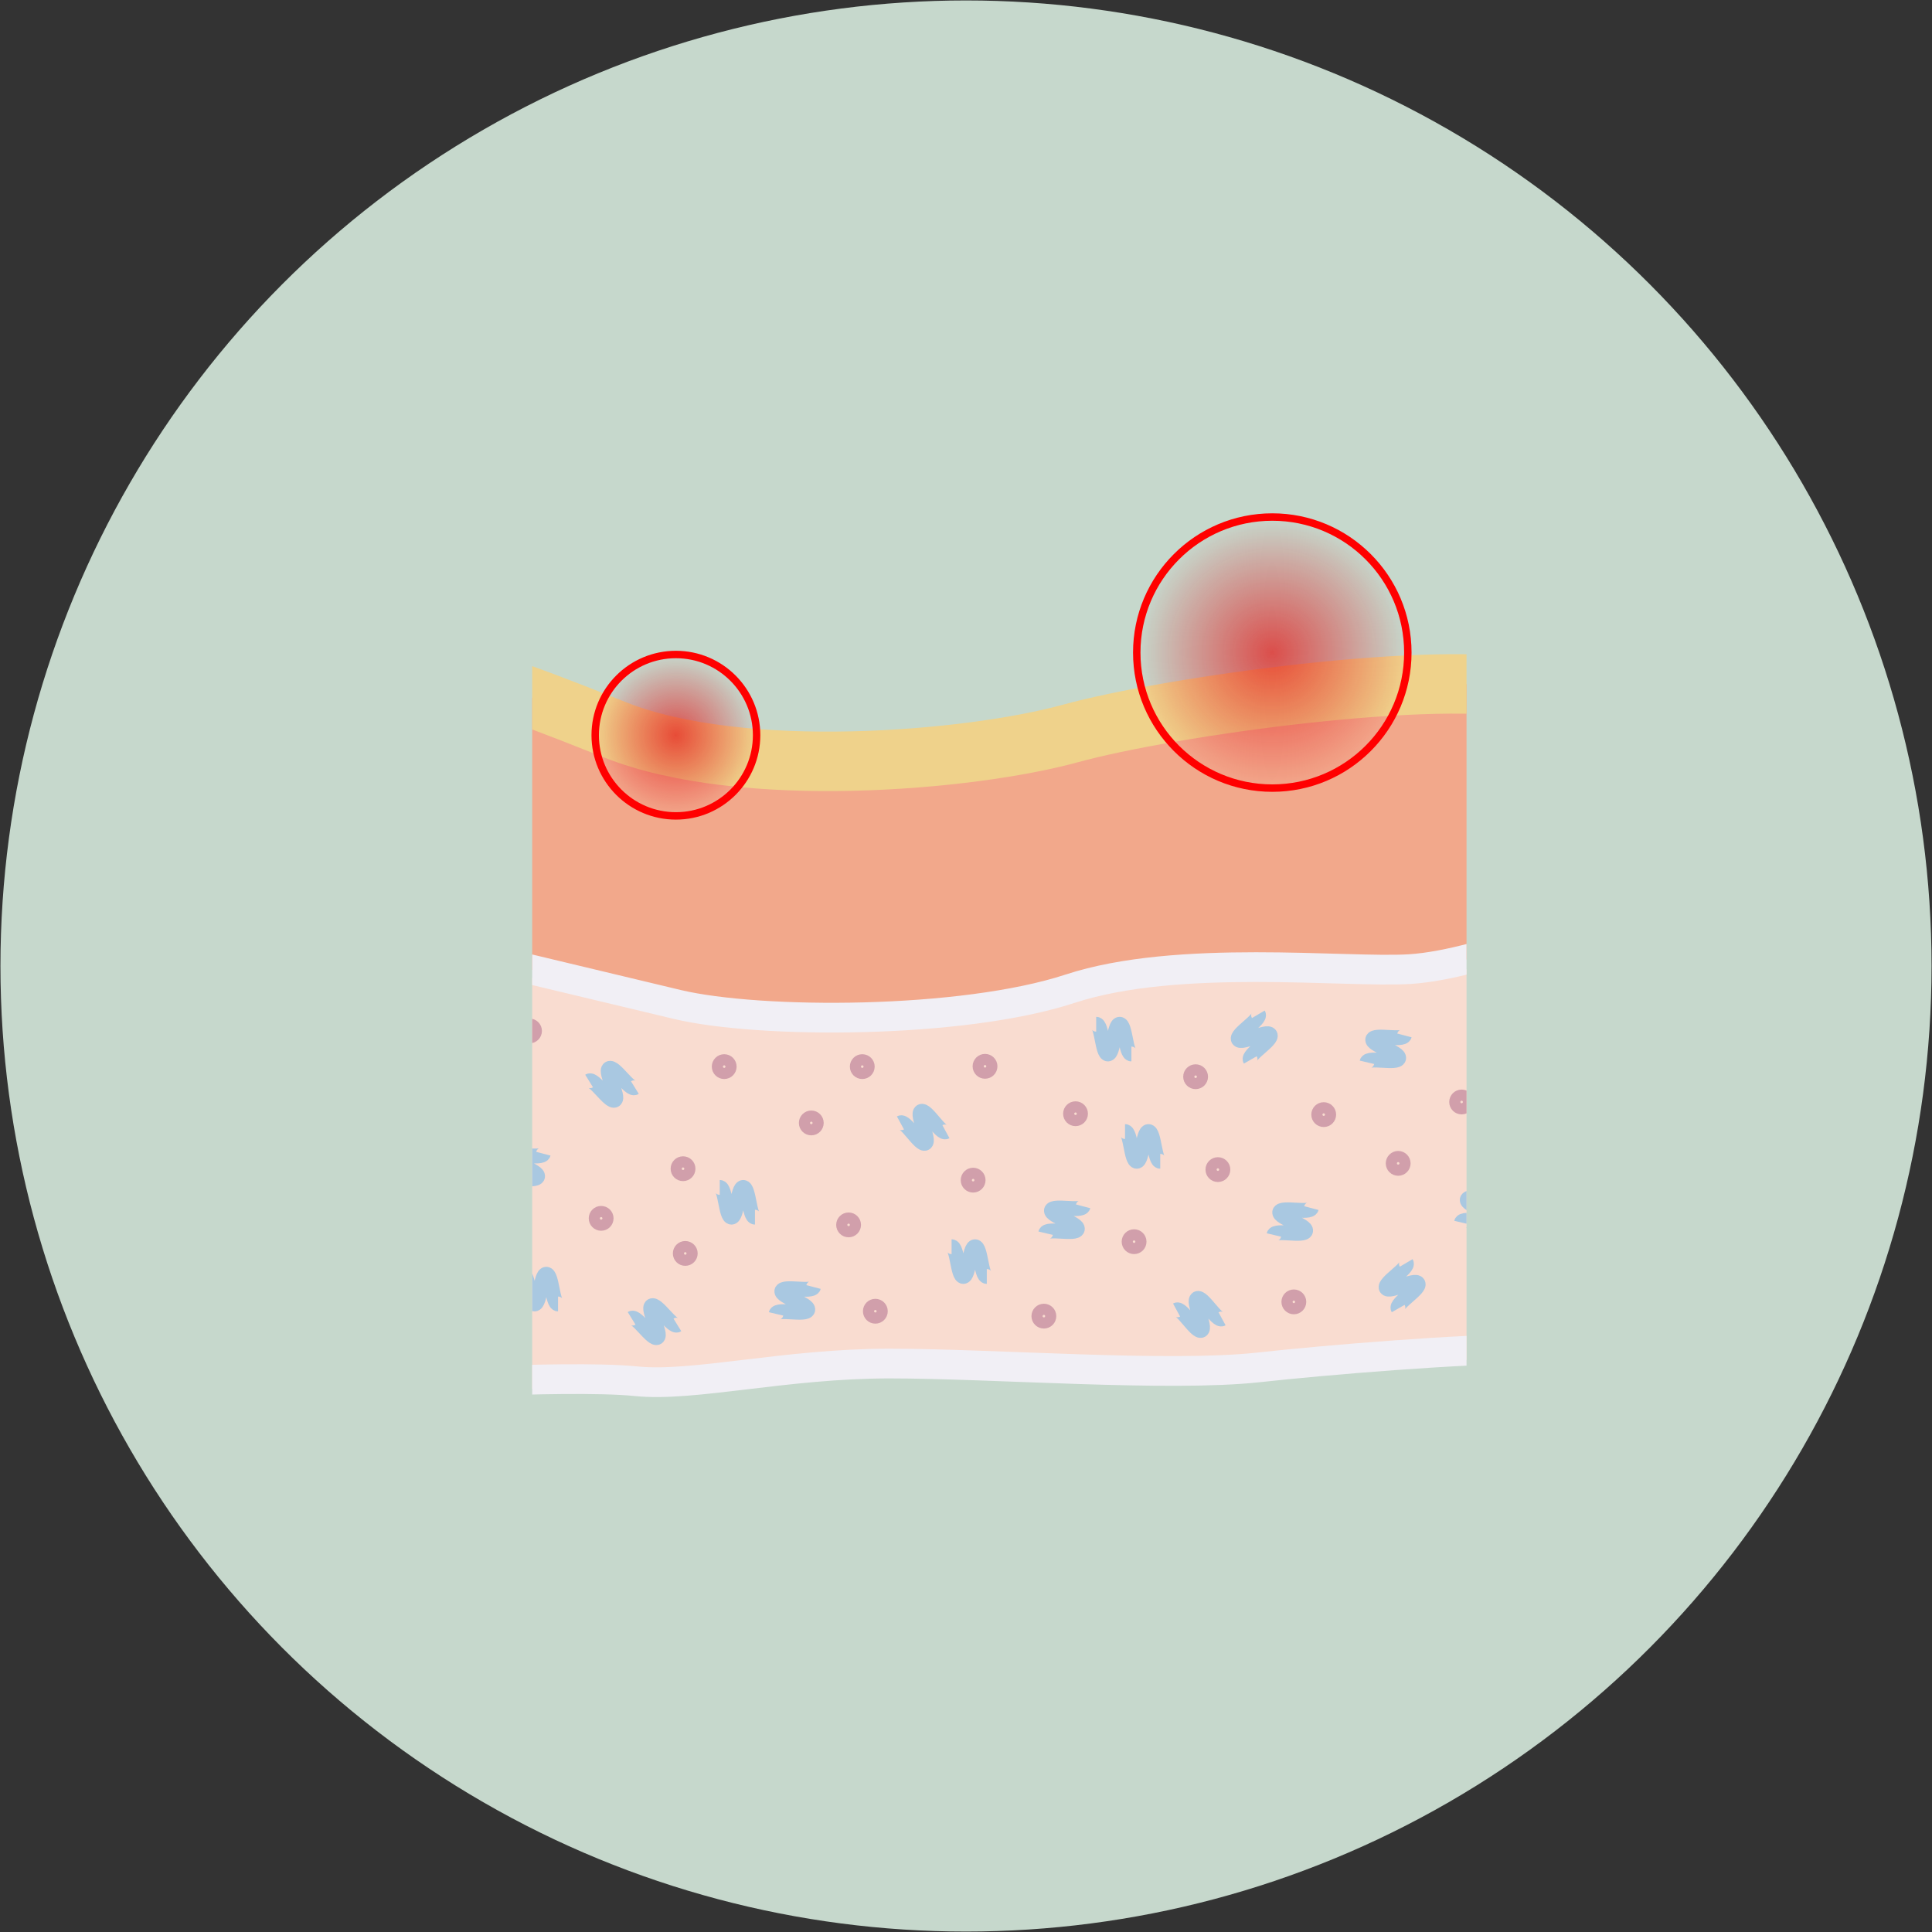 <svg viewBox="0 0 130 130" xmlns:xlink="http://www.w3.org/1999/xlink" xmlns="http://www.w3.org/2000/svg" data-name="Calque 1" id="Calque_1">
  <rect x="0" y="0" width="130" height="130" fill="#333333" stroke="none"/>
  <defs>
    <style>
      .cls-1 {
        stroke: #efd28b;
        stroke-width: 4px;
      }

      .cls-1, .cls-2, .cls-3, .cls-4, .cls-5 {
        fill: none;
      }

      .cls-1, .cls-3, .cls-4, .cls-6, .cls-7, .cls-5 {
        stroke-miterlimit: 10;
      }

      .cls-8 {
        clip-path: url(#clippath);
      }

      .cls-2, .cls-9, .cls-10, .cls-11 {
        stroke-width: 0px;
      }

      .cls-3 {
        stroke: #a9c8e1;
      }

      .cls-4 {
        stroke: #f1eff5;
        stroke-width: 2px;
      }

      .cls-6 {
        fill: url(#Dégradé_sans_nom_13-2);
      }

      .cls-6, .cls-7 {
        stroke: red;
        stroke-width: .5px;
      }

      .cls-7 {
        fill: url(#Dégradé_sans_nom_13);
      }

      .cls-5 {
        stroke: #d19fab;
        stroke-width: .75px;
      }

      .cls-9 {
        fill: #f9dcd0;
      }

      .cls-10 {
        fill: #f2a88b;
      }

      .cls-11 {
        fill: #c6d8cc;
      }
    </style>
    <clipPath id="clippath">
      <rect height="65.78" width="62.87" y="43.42" x="35.81" class="cls-2"></rect>
    </clipPath>
    <radialGradient gradientUnits="userSpaceOnUse" r="5.43" fy="49.47" fx="45.48" cy="49.47" cx="45.48" data-name="Dégradé sans nom 13" id="Dégradé_sans_nom_13">
      <stop stop-opacity=".7" stop-color="#e41313" offset="0"></stop>
      <stop stop-opacity="0" stop-color="#e30613" offset="1"></stop>
    </radialGradient>
    <radialGradient xlink:href="#Dégradé_sans_nom_13" r="9.12" fy="43.91" fx="85.61" cy="43.91" cx="85.61" data-name="Dégradé sans nom 13" id="Dégradé_sans_nom_13-2"></radialGradient>
  </defs>
  <circle r="64.97" cy="65" cx="65" class="cls-11"></circle>
  <g class="cls-8">
    <path d="M72,66.53c7.26-2.38,18.49-1.06,22.85-1.32,2.6-.16,6-1.21,8.32-2.03v-16.72c-6.34-1.45-24.43,1.06-31.17,2.91-6.74,1.85-22.06,3.17-30.64-.26-8.59-3.43-7.66-2.77-7.66-2.77l-1.32-.4v18.5c3.25.78,9.31,2.23,13.21,3.16,5.55,1.32,19.15,1.32,26.42-1.06Z" class="cls-10"></path>
    <path d="M103.41,91.36v-27.58c-2.32.82-5.72,1.87-8.32,2.03-4.36.26-15.59-1.06-22.85,1.32-7.26,2.38-20.87,2.38-26.42,1.06-3.9-.93-9.96-2.38-13.21-3.16v28.51" class="cls-9"></path>
    <path d="M103.17,46.45c-6.34-1.45-24.43,1.06-31.17,2.91-6.74,1.85-22.06,3.17-30.64-.26-8.59-3.43-7.66-2.77-7.66-2.77" class="cls-1"></path>
    <path d="M32.37,92.94c3.16-.12,7.98-.25,10.43,0,3.83.4,10.04-1.19,17.04-1.19s18.76.92,24.83.26c4.65-.51,13.48-1.24,18.49-1.26" class="cls-4"></path>
    <path d="M103.17,63.18c-2.32.82-5.72,1.87-8.32,2.03-4.36.26-15.59-1.06-22.85,1.32s-20.87,2.38-26.42,1.06c-3.9-.93-9.96-2.38-13.21-3.16" class="cls-4"></path>
    <circle r=".46" cy="78.28" cx="94.08" class="cls-5"></circle>
    <circle r=".46" cy="71.77" cx="58.02" class="cls-5"></circle>
    <circle r=".46" cy="87.6" cx="87.06" class="cls-5"></circle>
    <circle r=".46" cy="83.55" cx="76.31" class="cls-5"></circle>
    <circle r=".46" cy="88.23" cx="58.9" class="cls-5"></circle>
    <circle r=".46" cy="87.07" cx="101.41" class="cls-5"></circle>
    <circle r=".46" cy="88.56" cx="70.24" class="cls-5"></circle>
    <circle r=".46" cy="79.41" cx="65.48" class="cls-5"></circle>
    <circle r=".46" cy="81.98" cx="40.45" class="cls-5"></circle>
    <circle r=".46" cy="74.15" cx="98.35" class="cls-5"></circle>
    <circle r=".46" cy="68.97" cx="99.82" class="cls-5"></circle>
    <path d="M64.03,83.89c.4,0,.4,2,.79,2s.4-2,.79-2,.4,2,.79,2" class="cls-3"></path>
    <path d="M75.7,76.14c.4,0,.4,2,.79,2s.4-2,.79-2,.4,2,.79,2" class="cls-3"></path>
    <path d="M35.18,85.74c.4,0,.4,2,.79,2s.4-2,.79-2,.4,2,.79,2" class="cls-3"></path>
    <path d="M72.88,81.17c-.1.38-2.04-.11-2.13.27s1.84.88,1.74,1.27-2.04-.11-2.13.27" class="cls-3"></path>
    <path d="M54.74,86.6c-.1.38-2.04-.11-2.13.27s1.84.88,1.74,1.27-2.04-.11-2.13.27" class="cls-3"></path>
    <path d="M82.23,88.74c-.35.19-1.32-1.55-1.67-1.36s.63,1.94.28,2.13-1.32-1.55-1.67-1.36" class="cls-3"></path>
    <path d="M42.5,88.71c.34-.21,1.39,1.49,1.73,1.28s-.72-1.91-.38-2.12,1.39,1.49,1.73,1.28" class="cls-3"></path>
    <circle r=".46" cy="74.94" cx="72.37" class="cls-5"></circle>
    <circle r=".46" cy="72.45" cx="80.45" class="cls-5"></circle>
    <circle r=".46" cy="78.7" cx="81.95" class="cls-5"></circle>
    <circle r=".46" cy="78.64" cx="45.96" class="cls-5"></circle>
    <circle r=".46" cy="75.56" cx="54.59" class="cls-5"></circle>
    <circle r=".46" cy="69.37" cx="35.63" class="cls-5"></circle>
    <circle r=".46" cy="84.34" cx="46.11" class="cls-5"></circle>
    <circle r=".46" cy="71.75" cx="66.28" class="cls-5"></circle>
    <circle r=".46" cy="71.77" cx="48.73" class="cls-5"></circle>
    <circle r=".46" cy="75" cx="89.07" class="cls-5"></circle>
    <circle r=".46" cy="82.42" cx="57.1" class="cls-5"></circle>
    <path d="M73.76,68.92c.4,0,.4,2,.79,2s.4-2,.79-2,.4,2,.79,2" class="cls-3"></path>
    <path d="M84.67,68.25c.2.34-1.53,1.34-1.34,1.69s1.93-.66,2.13-.31-1.53,1.34-1.33,1.69" class="cls-3"></path>
    <path d="M94.62,84.98c.2.34-1.53,1.34-1.34,1.69s1.93-.66,2.13-.31-1.53,1.34-1.33,1.69" class="cls-3"></path>
    <path d="M48.43,79.9c.4,0,.4,2,.79,2s.4-2,.79-2,.4,2,.79,2" class="cls-3"></path>
    <path d="M36.56,77.63c-.1.38-2.04-.11-2.13.27s1.84.88,1.74,1.27-2.04-.11-2.13.27" class="cls-3"></path>
    <path d="M94.5,69.67c-.1.38-2.04-.11-2.13.27s1.84.88,1.74,1.27-2.04-.11-2.13.27" class="cls-3"></path>
    <path d="M100.86,80.45c-.1.38-2.04-.11-2.13.27s1.84.88,1.74,1.27-2.04-.11-2.13.27" class="cls-3"></path>
    <path d="M88.24,81.29c-.1.38-2.04-.11-2.13.27s1.84.88,1.74,1.27-2.04-.11-2.13.27" class="cls-3"></path>
    <path d="M63.65,76.15c-.35.19-1.32-1.55-1.67-1.36s.63,1.94.28,2.13-1.32-1.55-1.67-1.36" class="cls-3"></path>
    <path d="M39.64,72.74c.34-.21,1.39,1.49,1.73,1.28s-.72-1.91-.38-2.12,1.39,1.49,1.73,1.28" class="cls-3"></path>
  </g>
  <circle r="5.43" cy="49.47" cx="45.48" class="cls-7"></circle>
  <circle r="9.12" cy="43.91" cx="85.61" class="cls-6"></circle>
</svg>